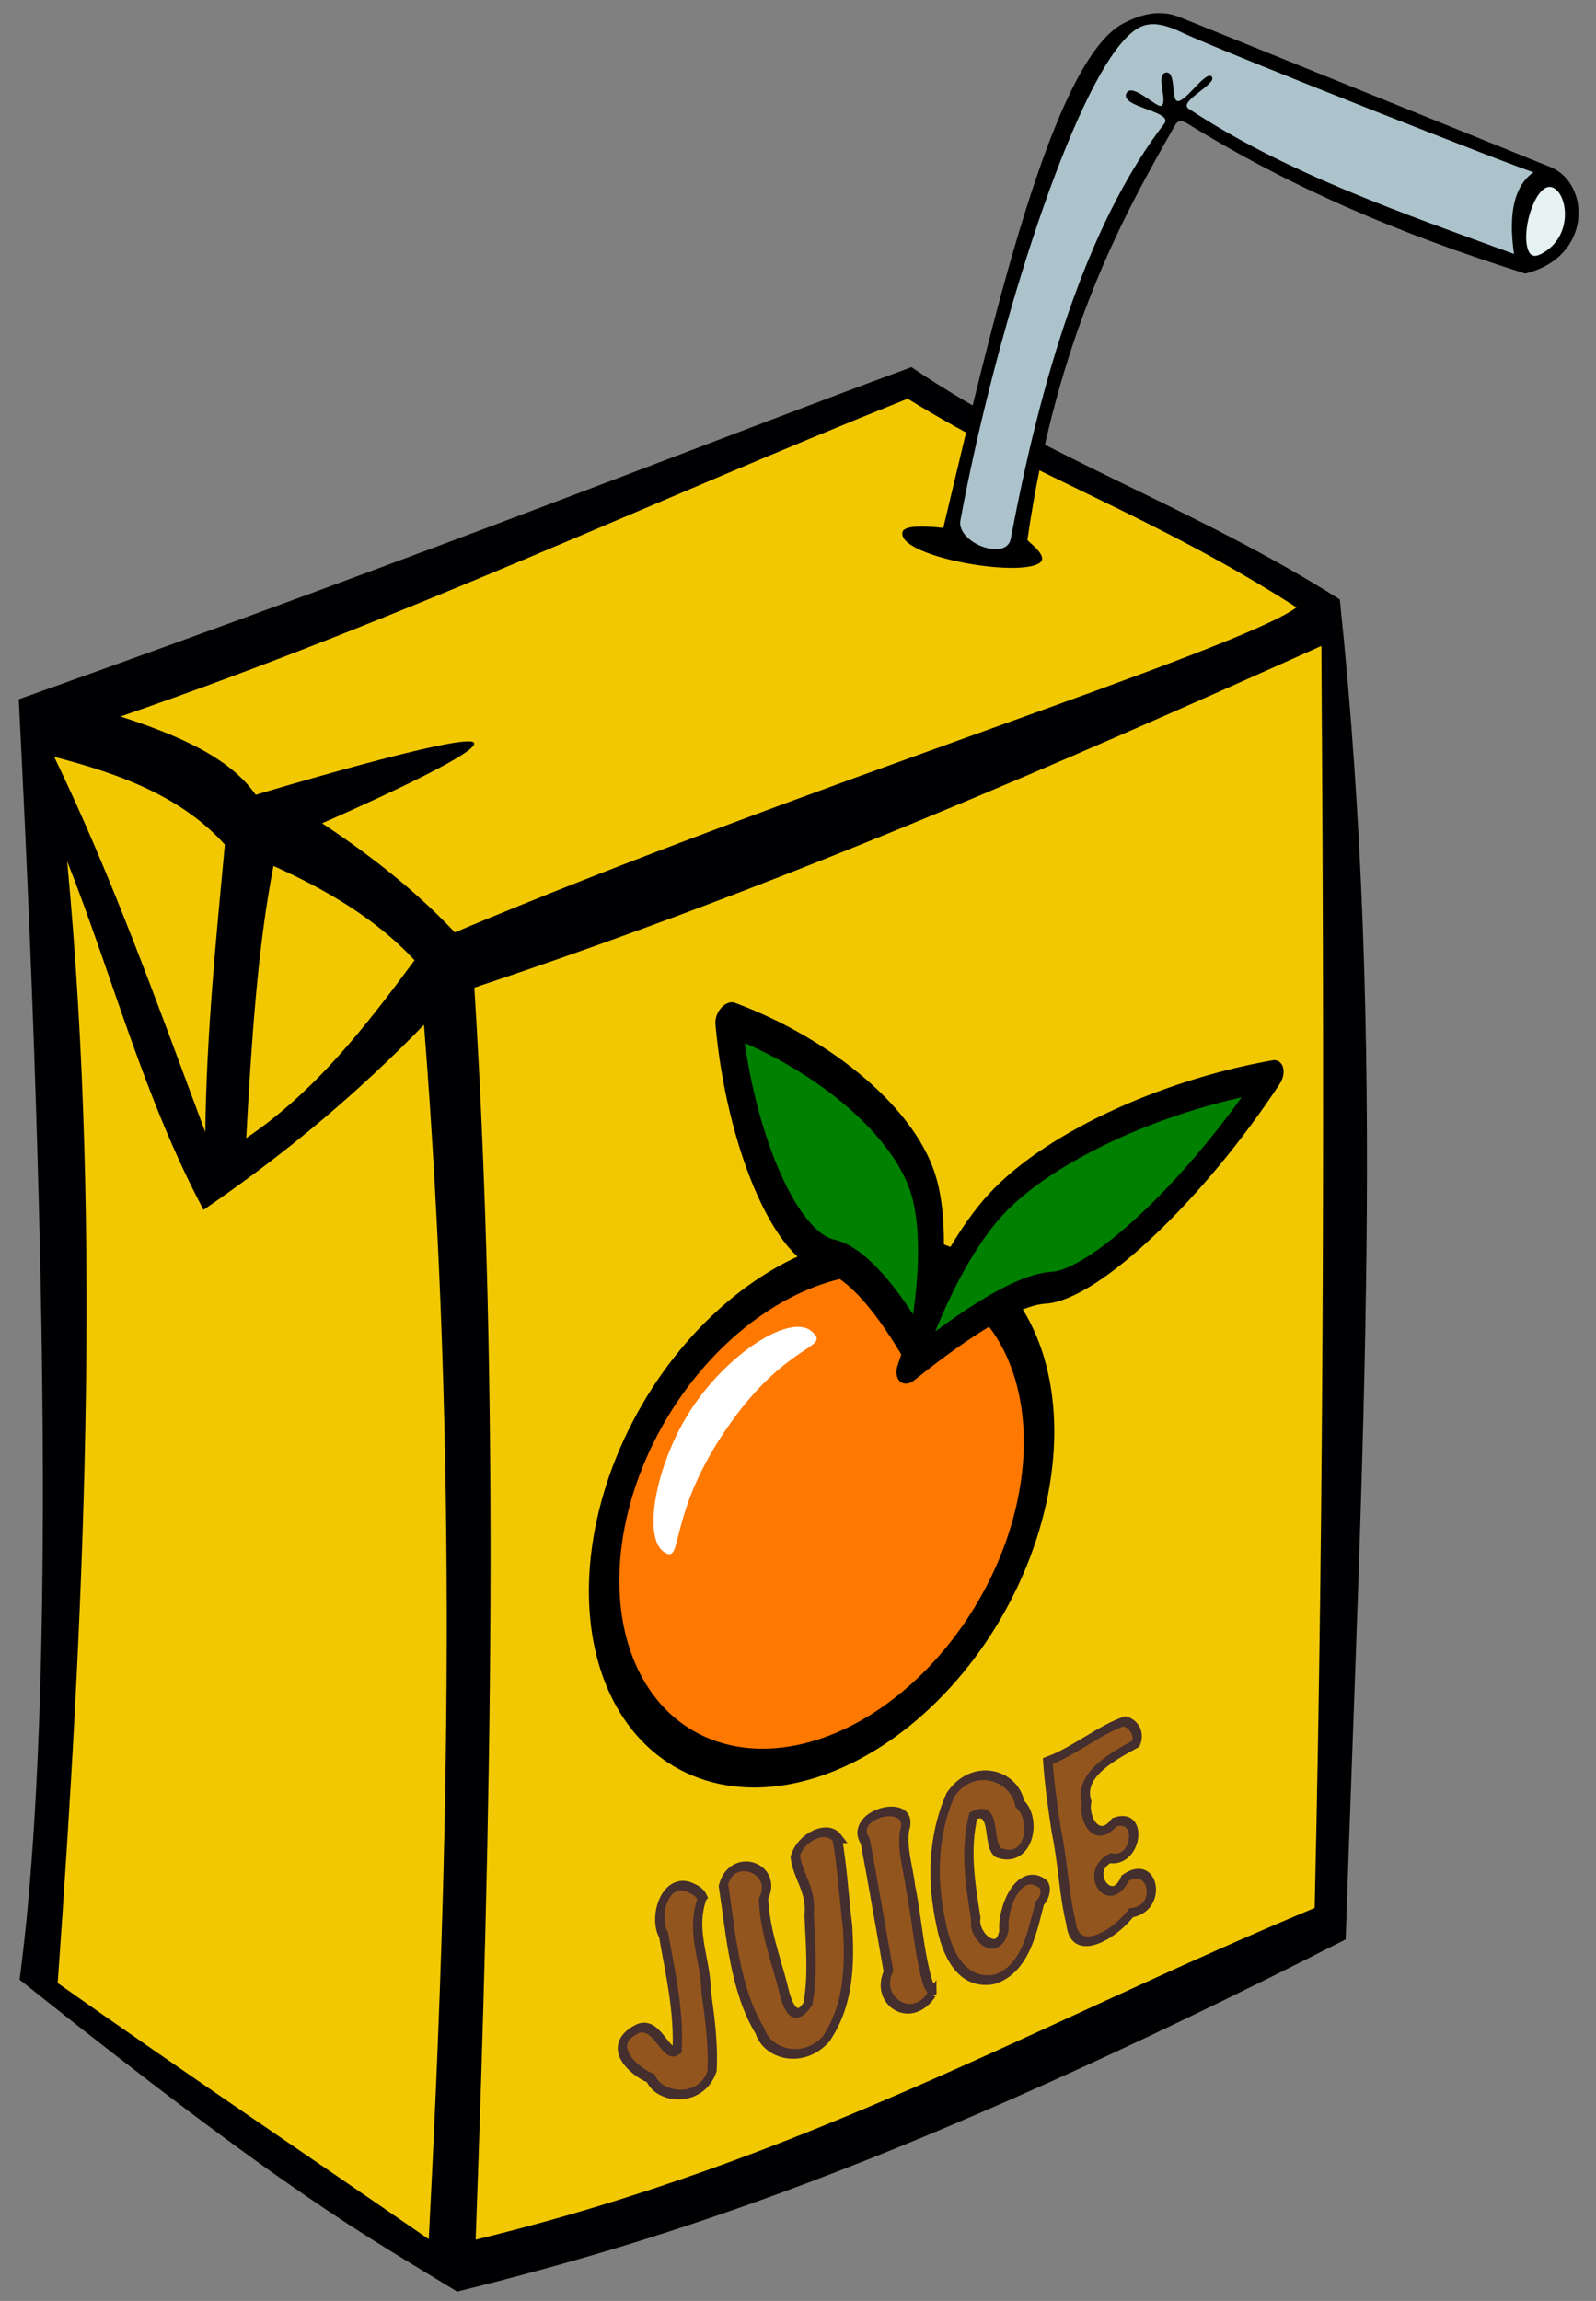 <?xml version="1.0" encoding="UTF-8" standalone="no"?>
<!-- Created with Inkscape (http://www.inkscape.org/) -->

<svg
   xmlns:dc="http://purl.org/dc/elements/1.1/"
   xmlns:cc="http://creativecommons.org/ns#"
   xmlns:rdf="http://www.w3.org/1999/02/22-rdf-syntax-ns#"
   xmlns:svg="http://www.w3.org/2000/svg"
   xmlns="http://www.w3.org/2000/svg"
   xmlns:sodipodi="http://sodipodi.sourceforge.net/DTD/sodipodi-0.dtd"
   xmlns:inkscape="http://www.inkscape.org/namespaces/inkscape"
   id="svg3945"
   viewBox="0 0 340 490"
   version="1.1"
   inkscape:version="0.91 r13725"
   sodipodi:docname="orange-box-straw.svg"
   width="340"
   height="490">
  <rect x="0" y="0" width="340" height="490" fill="#808080" stroke="none"/>
  <defs
     id="defs13970" />
  <sodipodi:namedview
     pagecolor="#ffffff"
     bordercolor="#666666"
     borderopacity="1"
     objecttolerance="10"
     gridtolerance="10"
     guidetolerance="10"
     inkscape:pageopacity="0"
     inkscape:pageshadow="2"
     inkscape:window-width="1916"
     inkscape:window-height="1035"
     id="namedview13968"
     showgrid="false"
     showguides="false"
     inkscape:zoom="1.2061948"
     inkscape:cx="128.19353"
     inkscape:cy="263.01474"
     inkscape:window-x="29"
     inkscape:window-y="12"
     inkscape:window-maximized="0"
     inkscape:current-layer="svg3945" />
  <g
     id="g15282"
     transform="translate(4,2.8)">
    <g
       transform="translate(-182.43,-261.19)"
       id="layer1">
      <g
         transform="matrix(0.5,0,0,0.5,161.18,239.86)"
         id="g3812">
        <path
           d="m 47.395,337.48 c 17.985,183.32 17.178,363.5 2.858,541.43 57.527,45.07 117.52,87.98 180.43,128.29 128.45,-42.57 256.77,-85.35 370.75,-147.69 4.16,-187.05 11.62,-375.77 1.51,-561.52 -61.67,-37.01 -123.57,-63.85 -181.51,-97.06 L 47.393,337.48 Z"
           style="fill:#f2c802"
           id="path3637"
           inkscape:connector-curvature="0" />
        <path
           d="m 422.84,193.44 c -81.38,29.92 -202.16,78.11 -380.34,141.44 14.677,288.06 12.566,453.65 0.344,545.34 115.36,91.999 146.33,108.31 186.44,132.84 87.914,-21.796 189.58,-53.734 378.56,-150 7.016,-210.73 17.454,-381.19 -2.5,-570.69 -60.763,-38.588 -126.9,-61.119 -182.5,-98.938 z m -1.625,13.438 c 53.992,33.335 104.3,49.504 165.69,88.875 -24.201,18.088 -211.07,76.253 -358.62,138.41 -16.637,-17.707 -35.894,-32.794 -56.562,-46.469 0,0 68.543,-29.752 64.656,-34.344 -3.887,-4.592 -92.938,22.219 -92.938,22.219 -11.12,-15.97 -33.12,-25.39 -57.575,-33.35 122.16,-42.26 223.42,-90.43 335.34,-135.34 z m 176.28,105.3 c 1.254,180.27 1.241,359.9 -2.857,537.5 -116.71,48.55 -216.75,107.11 -357.48,141.26 6.52,-179.09 10.42,-357.85 -0.56,-533.23 130.4,-43.46 248,-94.84 360.9,-145.54 z m -539.91,47.23 c 27.909,7.217 54.146,16.822 72.719,37.375 -3.776,40.426 -7.825,80.739 -8.344,122.47 -20.358,-54.579 -40.111,-109.82 -64.375,-159.84 z m 5.531,44.438 c 19.403,49.192 32.595,100.53 58.094,148.5 36.571,-25.07 65.952,-50.113 93.938,-78.812 14.51,184.5 10.64,351.16 2.03,517.21 -51.17,-35.34 -104.28,-71.1 -158.1,-109.09 10.883,-153 19.17,-317.09 4.035,-477.82 z m 87.906,2.031 c 23.283,10.429 44.196,23.013 60.094,40.156 -20.778,28.17 -42.388,55.984 -71.719,75.75 2.238,-40.507 4.76,-80.688 11.625,-115.91 z"
           style="fill:#000002"
           id="path3698"
           inkscape:connector-curvature="0" />
        <path
           d="m 419.02,263.62 c -2.579,10.275 49.401,19.692 58.526,13.132 4.014,-2.886 -5.534,-9.258 -5.303,-9.786 12.582,-87.014 40.765,-137.85 62.882,-176.52 0.954,-1.669 2.144,-2.71 5.303,-0.758 44.072,27.239 89.732,46.792 143.95,63.892 28.522,-7.018 27.723,-37.99 11.112,-45.204 l -158.08,-63.898 c -7.545,-3.049 -14.978,-2.278 -24.244,2.525 -30.543,15.834 -56.157,128.61 -76.772,214.91 -6.482,-0.758 -16.591,-1.366 -17.362,1.705 z"
           style="fill:#000000"
           id="path3641"
           inkscape:connector-curvature="0" />
        <path
           d="m 443.71,258.63 c -1.787,9.678 19.619,17.677 21.466,7.829 14.588,-77.803 35.465,-137.9 65.407,-176.78 4.062,-5.274 -19.092,-6.902 -16.162,-12.879 2.368,-4.831 13.003,6.465 14.9,5.303 2.928,-1.793 -2.775,-13.528 2.02,-14.142 4.31,-0.552 2.087,11.557 4.798,12.122 3.433,0.715 12.159,-13.28 14.647,-10.354 2.595,3.051 -14.527,10.545 -9.849,13.637 41.966,27.742 91.502,44.578 138.64,61.872 -2.517,-17.243 0.077,-29.055 8.334,-34.85 -0.29,0.74 -133.04,-51.447 -149.5,-59.342 -13.01,-6.24 -18.68,-4.428 -26.26,4.546 -23.31,27.59 -54.24,126.17 -68.44,203.04 z"
           style="fill:#acc3cc;fill-opacity:1"
           id="path3645"
           inkscape:connector-curvature="0" />
        <path
           d="m 685.33,142.81 c 0.909,3.202 2.761,3.971 5.671,2.484 14.172,-7.24 11.559,-26.063 4.849,-28.442 -6.555,-2.324 -13.112,16.823 -10.52,25.958 z"
           style="fill:#e6f1f1;fill-opacity:1"
           id="path3672"
           inkscape:connector-curvature="0" />
      </g>
    </g>
    <path
       inkscape:connector-curvature="0"
       id="path15241"
       d="m 207.649,201.481 c -16.564,1.835 -35.029,-4.647 -49.962,5.29 -3.252,6.525 1.877,15.566 0.724,23.221 -0.772,6.522 -7.468,-0.803 -10.165,4.993 -9.353,6.382 -22.823,11.363 -24.69,24.067 0.651,7.761 -3.099,20.133 -10.307,19.672 -2.192,12.314 4.637,24.541 1.179,36.761 -7.872,10.989 -15.648,26.263 -8.558,39.496 7.819,6.574 8.329,16.812 9.314,26.343 1.258,6.72 7.601,12.627 5.385,14.198 9.744,2.675 18.74,-5.004 28.589,-4.078 14.877,-0.254 31.487,6.206 44.97,-2.813 12.664,0.609 17.123,-12.159 21.082,-21.246 5.5,-7.923 12.253,-14.975 17.847,-22.728 7.415,-15.65 0.195,-33.479 4.794,-49.623 4.33,-10.056 13.821,-17.172 16.778,-27.951 6.232,-6.623 2.473,-16.835 -5.121,-20.421 -8.475,-2.671 -13.324,-8.033 -12.743,-17.393 -0.982,-9.604 -3.358,-21.759 -14.023,-24.954 -5.19,1.072 -21.734,-2.083 -8.974,-4.399 4.548,3.153 -4.992,3.82 -6.117,1.564 z"
       style="opacity:0.126;fill:#e7be04;fill-opacity:1;fill-rule:evenodd;stroke:none;stroke-width:1px;stroke-linecap:butt;stroke-linejoin:miter;stroke-opacity:1" />
    <g
       id="layer1-7"
       inkscape:label="Layer 1"
       transform="matrix(1.158,-0.397,0,1.339,107.652,226.656)">
      <g
         id="g3635"
         inkscape:transform-center-x="-53.542601"
         inkscape:transform-center-y="63.866729"
         transform="matrix(1.078,0,0,0.934,-214.85,-177.08)">
        <g
           id="g5868"
           transform="matrix(0.77,0,0,0.909,-83.159,107.62)">
          <ellipse
             ry="42.5"
             rx="46.21"
             cy="191.565"
             cx="397.005"
             id="path3584"
             style="fill:#ff7800;stroke:#000000;stroke-width:6.473;stroke-linecap:round;stroke-linejoin:round"
             transform="matrix(1.043,0,0,1.083,18.687,-16.905)" />
          <path
             inkscape:connector-curvature="0"
             id="path3660"
             sodipodi:nodetypes="czczc"
             style="fill:#008000;fill-rule:evenodd;stroke:#000000;stroke-width:5.733;stroke-linejoin:round"
             d="m 452.23,169.29 c 0.15,0.09 20.35,-8.58 30.74,-6.05 10.4,2.52 33,-9.1 49.32,-25.36 -24.77,-3.5 -50.61,-0.87 -62,7.11 -11.39,7.98 -18.06,24.3 -18.06,24.3 z" />
          <path
             inkscape:connector-curvature="0"
             id="path3681"
             style="fill:#008000;fill-rule:evenodd;stroke:#000000;stroke-width:5.733;stroke-linejoin:round"
             d="m 454.25,167.15 c -0.18,-0.03 -10.34,-19.52 -19.99,-24.13 -9.65,-4.62 -19.81,-27.92 -22.17,-50.827 21.4,12.957 39.76,31.327 43.54,44.707 3.77,13.39 -1.38,30.25 -1.38,30.25 z"
             inkscape:transform-center-x="20.10941"
             inkscape:transform-center-y="-41.513808"
             sodipodi:nodetypes="czczc" />
          <path
             inkscape:connector-curvature="0"
             id="path3750"
             sodipodi:nodetypes="csssz"
             style="fill:#ffffff"
             d="m 430.56,156.19 c 4.5,4.58 -5,0.37 -17.9,11.9 -14.65,13.1 -10.2,24.1 -14.96,19.83 -4.78,-4.3 -1.42,-17.92 6.98,-25.64 8.4,-7.73 21.4,-10.65 25.88,-6.09 z" />
        </g>
      </g>
    </g>
    <g
       id="text15247"
       style="font-style:normal;font-weight:normal;font-size:52.657px;line-height:125%;font-family:sans-serif;letter-spacing:0px;word-spacing:0px;fill:#93551e;fill-opacity:1;stroke:#442e2e;stroke-width:2;stroke-linecap:butt;stroke-linejoin:miter;stroke-miterlimit:4;stroke-dasharray:none;stroke-opacity:1"
       transform="matrix(0.982,-0.366,0.14,0.966,0,0)">
      <path
         inkscape:connector-curvature="0"
         id="path15252"
         d="m 84.504,447.482 c -3.559,6.064 -1.121,13.285 -2.015,19.87 -0.049,5.735 -0.052,11.518 -1.167,17.167 -3.087,5.741 -11.576,1.884 -12.842,-3.34 -3.297,-2.703 -8.637,-10.657 -1.08,-11.366 4.165,0.012 4.81,8.395 7.348,7.676 1.628,-8.308 0.889,-16.863 0.669,-25.252 -1.655,-4.799 2.218,-12.582 7.327,-7.422 0.811,0.705 1.488,1.61 1.761,2.666 z"
         style="font-style:normal;font-variant:normal;font-weight:normal;font-stretch:normal;font-family:'Marker Felt';-inkscape-font-specification:'Marker Felt';fill:#93551e;fill-opacity:1;stroke:#442e2e;stroke-width:2;stroke-miterlimit:4;stroke-dasharray:none;stroke-opacity:1" />
      <path
         inkscape:connector-curvature="0"
         id="path15254"
         d="m 114.026,445.533 c 0.181,6.525 -0.368,13.054 -0.516,19.575 -0.652,7.576 -1.897,16.142 -7.753,21.541 -5.243,3.478 -12.477,-1.095 -13.385,-6.855 -3.927,-10.63 -3.09,-22.213 -3.158,-33.319 2.826,-6.475 11.92,0.811 7.843,5.963 -0.674,6.571 0.649,13.171 1.346,19.7 0.216,2.823 0.764,9.577 4.68,5.714 2.013,-5.95 2.269,-12.455 2.911,-18.707 1.244,-4.764 -1.249,-8.776 -1.135,-13.092 1.601,-3.543 7.358,-4.319 9.168,-0.52 z"
         style="font-style:normal;font-variant:normal;font-weight:normal;font-stretch:normal;font-family:'Marker Felt';-inkscape-font-specification:'Marker Felt';fill:#93551e;fill-opacity:1;stroke:#442e2e;stroke-width:2;stroke-miterlimit:4;stroke-dasharray:none;stroke-opacity:1" />
      <path
         inkscape:connector-curvature="0"
         id="path15256"
         d="m 128.834,485.605 c -5.199,4.877 -11.956,-3.274 -8.224,-8.269 -0.284,-9.671 -0.516,-19.344 -0.898,-29.012 -2.99,-7.271 11.89,-5.456 8.354,1.01 -1.067,3.848 -0.309,8.15 -0.407,12.176 0.401,7.225 -0.257,14.515 0.749,21.695 0.333,0.737 0.743,1.579 0.426,2.401 z"
         style="font-style:normal;font-variant:normal;font-weight:normal;font-stretch:normal;font-family:'Marker Felt';-inkscape-font-specification:'Marker Felt';fill:#93551e;fill-opacity:1;stroke:#442e2e;stroke-width:2;stroke-miterlimit:4;stroke-dasharray:none;stroke-opacity:1" />
      <path
         inkscape:connector-curvature="0"
         id="path15258"
         d="m 153.772,474.916 c -2.257,5.063 -4.813,12.815 -11.63,12.401 -7.137,-1.343 -9.062,-9.706 -9.295,-15.915 -0.593,-8.962 0.631,-18.563 5.793,-26.116 5.527,-5.112 13.713,0.658 14,7.289 3.082,4.574 0.237,13.444 -5.848,8.57 -2.268,-2.758 1.265,-10.196 -4.076,-9.714 -2.89,6.833 -2.618,14.506 -2.563,21.786 -1.183,3.439 3.486,10.122 5.47,4.525 0.22,-4.677 4.972,-12.323 9.451,-6.528 0.625,1.331 -0.041,3.01 -1.301,3.7 z"
         style="font-style:normal;font-variant:normal;font-weight:normal;font-stretch:normal;font-family:'Marker Felt';-inkscape-font-specification:'Marker Felt';fill:#93551e;fill-opacity:1;stroke:#442e2e;stroke-width:2;stroke-miterlimit:4;stroke-dasharray:none;stroke-opacity:1" />
      <path
         inkscape:connector-curvature="0"
         id="path15260"
         d="m 178.339,449.061 c -4.765,0.822 -12.884,1.901 -11.901,8.485 -1.209,3.224 0.912,9.504 5.128,6.263 6.28,0.14 3.579,10.354 -1.922,7.208 -5.99,0.794 -1.478,11.044 2.44,5.346 6.485,-1.921 6.997,9.354 0.226,7.699 -4.091,3.35 -12.962,5.191 -12.691,-2.555 -0.597,-6.781 0.151,-13.596 -0.264,-20.39 -0.034,-5.096 -0.041,-10.199 0.325,-15.285 5.745,-0.01 11.78,-2.546 16.951,-2.363 1.734,1.154 2.874,3.655 1.708,5.591 z"
         style="font-style:normal;font-variant:normal;font-weight:normal;font-stretch:normal;font-family:'Marker Felt';-inkscape-font-specification:'Marker Felt';fill:#93551e;fill-opacity:1;stroke:#442e2e;stroke-width:2;stroke-miterlimit:4;stroke-dasharray:none;stroke-opacity:1" />
    </g>
  </g>
</svg>
